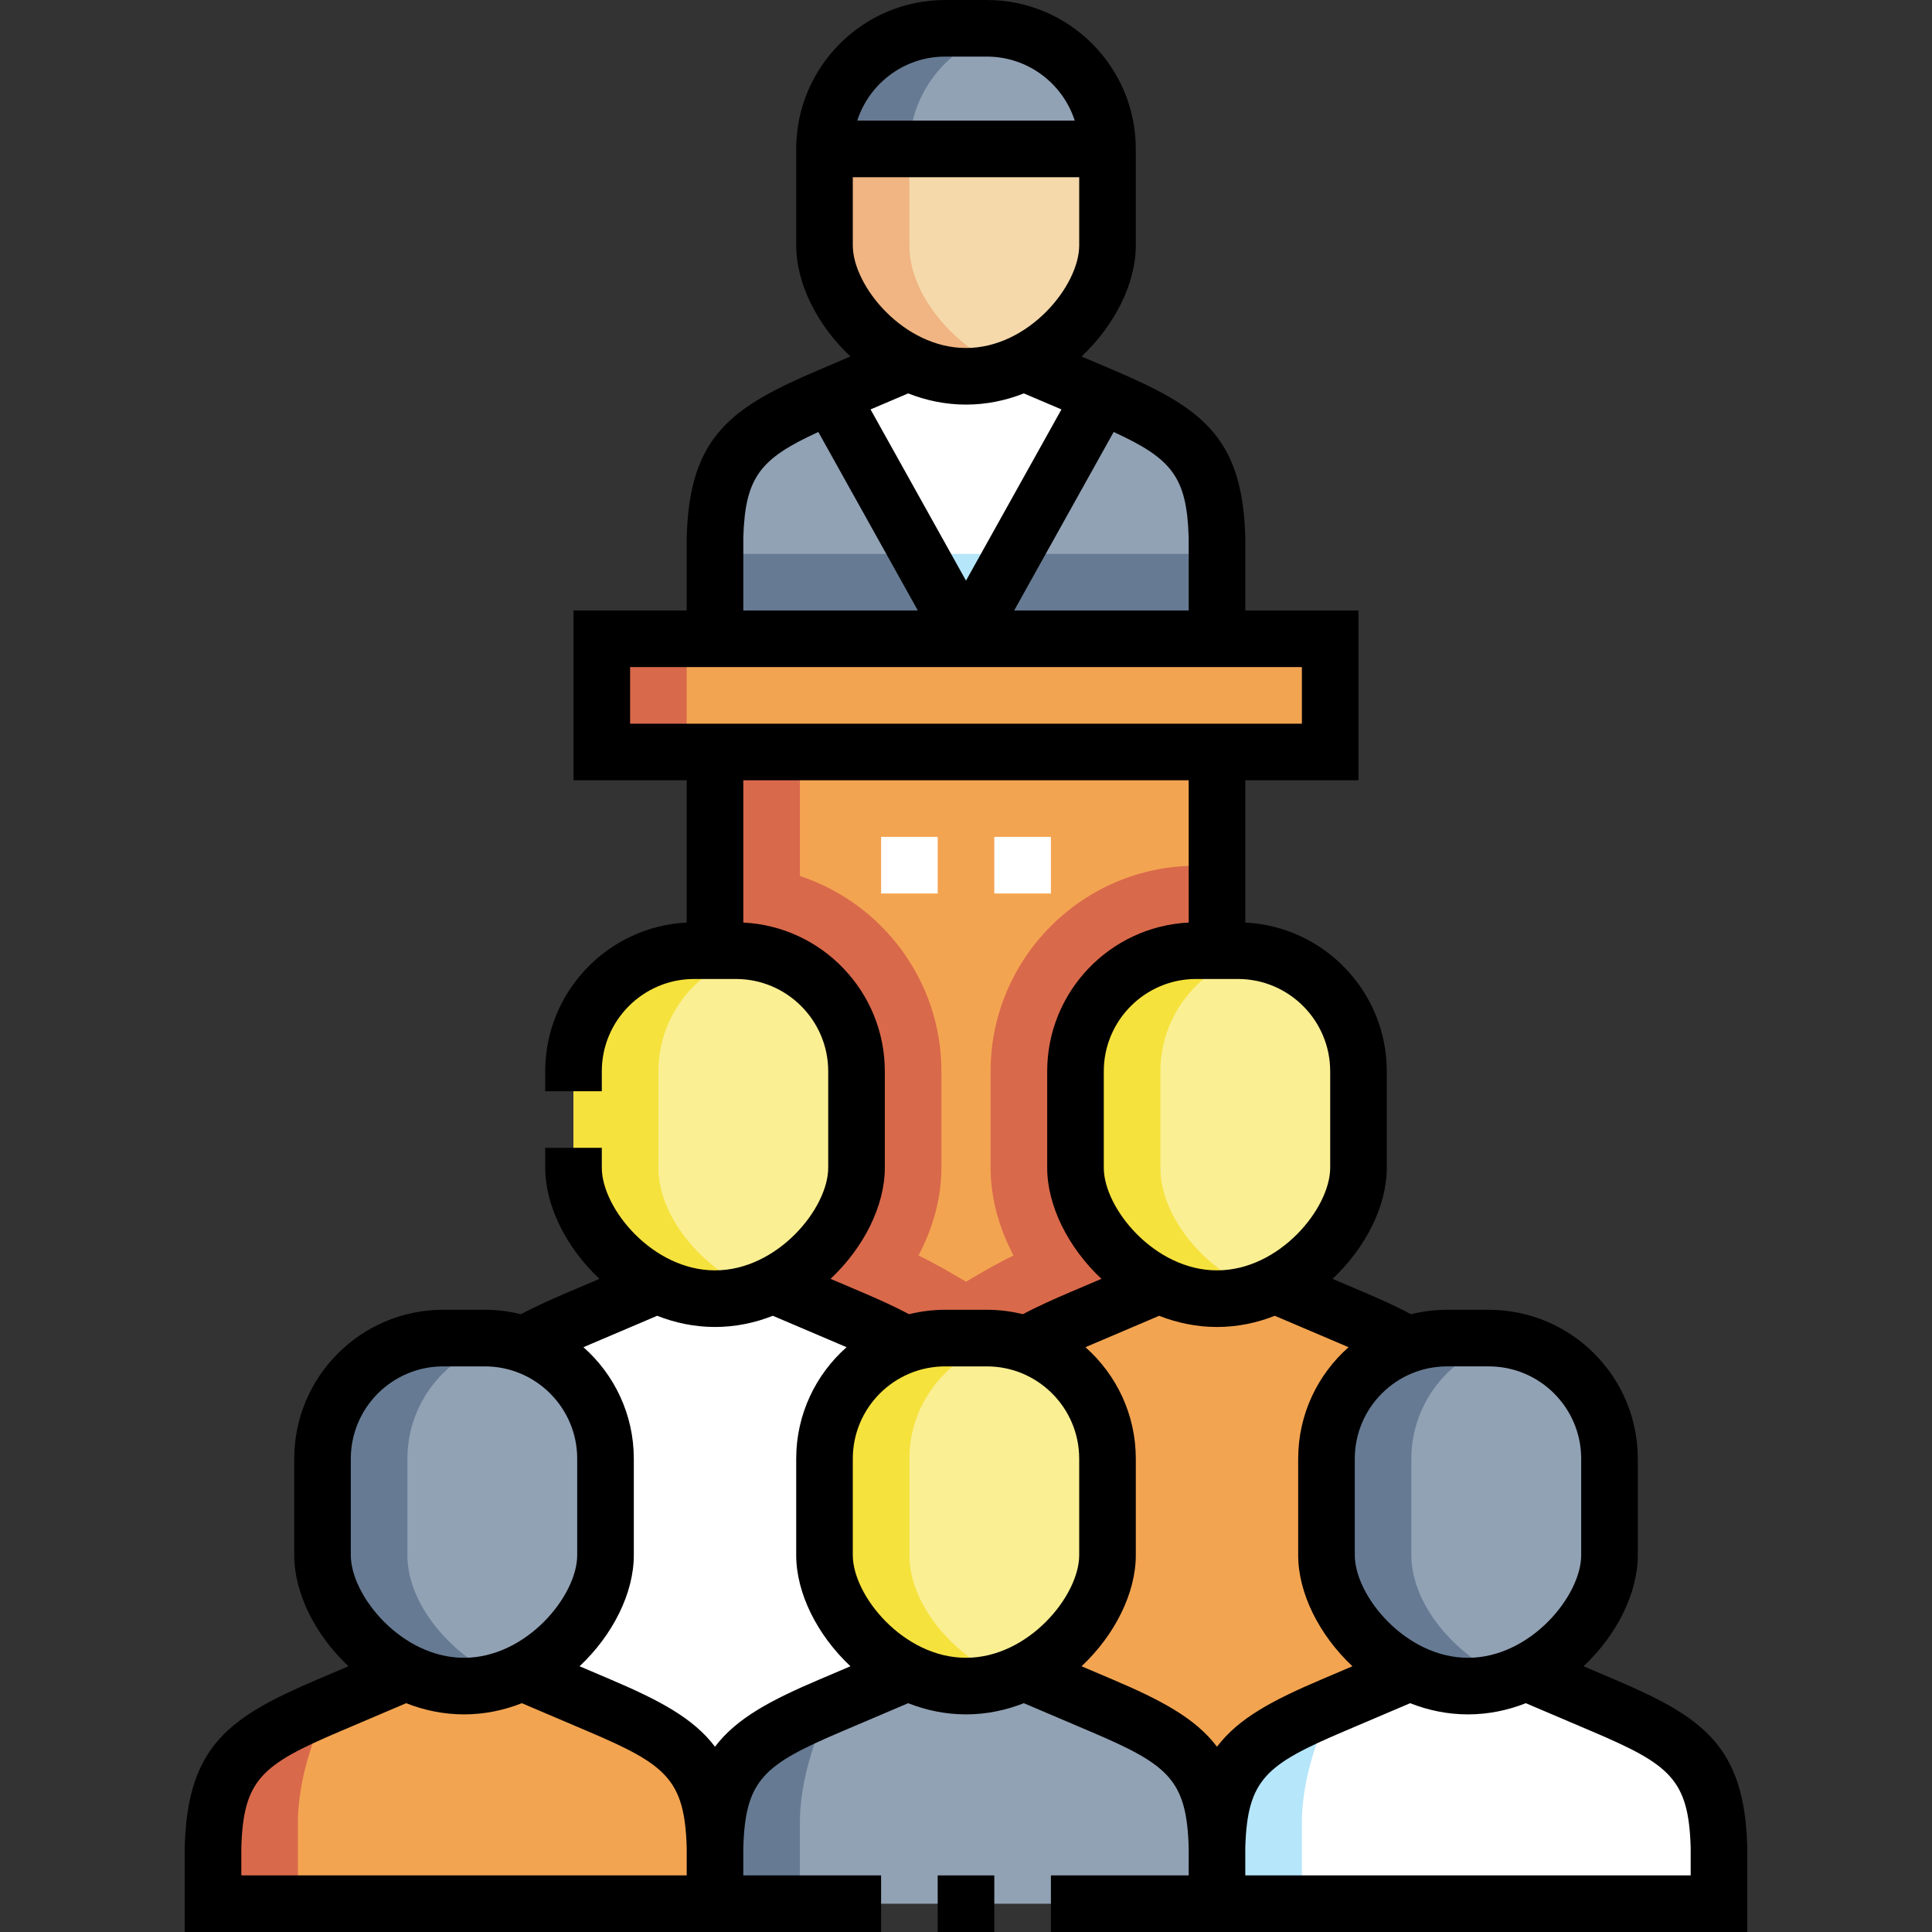 <svg id="Capa_1" enable-background="new 0 0 512 512" height="512" viewBox="0 0 512 512" width="512" xmlns="http://www.w3.org/2000/svg"><rect x="0" y="0" width="512" height="512" fill="#333333" stroke="none"/><g><g><g clip-rule="evenodd" fill-rule="evenodd"><path d="m218.5 65.027c0 10.953 9.176 24.618 22.264 31.04 9.883 4.849 20.589 4.849 30.472 0 13.088-6.422 22.264-20.087 22.264-31.04v-25.56h-75z" fill="#f5d9ab"/><path d="m218.5 39.467h75c0-17.582-14.385-31.967-31.967-31.967h-11.066c-17.582 0-31.967 14.385-31.967 31.967z" fill="#92a2b5"/><path d="m240.766 96.066-20.672 8.805 35.906 64.412 35.905-64.412-20.669-8.804c-9.88 4.848-20.591 4.851-30.47-.001z" fill="#fff"/><path d="m291.905 104.871-35.905 64.412-35.905-64.412c-22.009 9.374-29.96 15.142-30.611 37.522v26.891h133.032v-26.891c-.651-22.378-8.602-28.148-30.611-37.522z" fill="#92a2b5"/><path d="m159.484 169.283h193.031v30h-193.031z" fill="#f3a451"/><path d="m322.516 199.283h-133.032v52.655h5.533c17.582 0 31.967 14.385 31.967 31.967v25.561c0 10.953-9.175 24.618-22.266 31.039l20.672 8.805c5.824 2.481 10.663 4.709 14.643 7.057 3.274-1.14 6.785-1.759 10.434-1.759h11.066c3.649 0 7.161.62 10.434 1.761 3.981-2.35 8.82-4.579 14.644-7.059l20.669-8.804c-13.089-6.422-22.264-20.087-22.264-31.04v-25.561c0-17.582 14.385-31.967 31.967-31.967h5.533z" fill="#f3a451"/><path d="m189.484 251.938h5.533c17.582 0 31.967 14.385 31.967 31.967v25.561c0 10.953-9.175 24.618-22.266 31.039l20.672 8.805c5.824 2.481 10.663 4.709 14.643 7.057 3.274-1.14 6.785-1.759 10.434-1.759h11.066c3.649 0 7.161.62 10.434 1.761 3.981-2.35 8.82-4.579 14.644-7.059l20.669-8.804c-13.089-6.422-22.264-20.087-22.264-31.04v-25.561c0-17.582 14.385-31.967 31.967-31.967h5.533v-22.5h-5.533c-30.001 0-54.466 24.466-54.466 54.466v25.561c0 8.088 2.259 16.02 6.075 23.262-4.403 2.112-8.406 4.467-12.592 6.936-4.185-2.47-8.188-4.824-12.59-6.936 3.815-7.242 6.075-15.174 6.075-23.262v-25.561c0-24.08-15.765-44.591-37.5-51.75v-32.871h-22.5v52.655z" fill="#d9694b"/><path d="m226.984 283.905c0-17.582-14.385-31.967-31.967-31.967h-11.067c-17.582 0-31.967 14.385-31.967 31.967v25.561c0 10.953 9.175 24.618 22.264 31.04 4.661 2.287 9.819 3.656 15.236 3.656 5.416 0 10.574-1.368 15.236-3.656 13.088-6.422 22.264-20.087 22.264-31.04v-25.561z" fill="#faef93"/><path d="m358.419 349.31-20.669-8.804c-9.88 4.848-20.59 4.851-30.47-.001l-20.672 8.805c-5.824 2.481-10.663 4.709-14.643 7.057 12.499 4.35 21.532 16.275 21.532 30.208v25.56c0 10.953-9.175 24.618-22.266 31.039l20.672 8.805c22.009 9.374 29.96 15.144 30.61 37.522.65-22.38 8.602-28.147 30.611-37.522l20.669-8.804c-13.089-6.422-22.264-20.087-22.264-31.04v-25.56c0-13.933 9.033-25.858 21.532-30.208-3.979-2.348-8.818-4.576-14.642-7.057z" fill="#f3a451"/><path d="m225.389 349.309-20.669-8.804c-9.88 4.848-20.59 4.851-30.47-.001l-20.672 8.805c-5.824 2.481-10.663 4.709-14.643 7.057 12.499 4.35 21.532 16.275 21.532 30.208v25.56c0 10.953-9.175 24.618-22.266 31.039l20.672 8.805c22.009 9.374 29.96 15.144 30.611 37.522.65-22.38 8.602-28.147 30.611-37.522l20.669-8.803c-13.089-6.422-22.264-20.087-22.264-31.04v-25.56c0-13.933 9.033-25.858 21.532-30.208-3.98-2.349-8.819-4.577-14.643-7.058z" fill="#fff"/><path d="m160.468 412.134v-25.56c0-17.678-14.48-31.967-31.967-31.967h-11.066c-17.582 0-31.967 14.385-31.967 31.967v25.56c0 10.953 9.175 24.618 22.264 31.04 4.661 2.287 9.819 3.656 15.236 3.656s10.575-1.369 15.236-3.656c13.088-6.422 22.264-20.087 22.264-31.04z" fill="#92a2b5"/><path d="m158.873 451.978-20.669-8.804c-9.88 4.848-20.591 4.851-30.47-.001l-20.672 8.805c-22.009 9.375-29.96 15.142-30.611 37.522v15h133.032v-15c-.649-22.378-8.601-28.148-30.61-37.522z" fill="#f3a451"/><path d="m159.484 169.283h22.5v30h-22.5z" fill="#d9694b"/><path d="m243.458 146.783 12.542 22.5 12.542-22.5h-12.542z" fill="#b6e6fa"/><path d="m268.542 146.783-12.542 22.5-12.542-22.5h-53.974v22.5h133.032v-22.5z" fill="#667b93"/><path d="m218.5 65.027c0 10.953 9.176 24.618 22.264 31.04 8.567 4.203 17.754 4.762 26.486 1.677-12.805-4.524-26.25-18.63-26.25-32.717v-25.56h-22.5z" fill="#f0b582"/><path d="m218.5 39.467h22.5c0-15.632 11.371-28.736 26.25-31.45-5.122-.935-11.523-.517-16.784-.517-17.581 0-31.966 14.385-31.966 31.967z" fill="#667b93"/><path d="m200.734 252.455c-5.121-.935-11.523-.516-16.783-.516-17.582 0-31.967 14.385-31.967 31.967v25.561c0 10.953 9.175 24.618 22.264 31.04 4.661 2.287 9.819 3.656 15.236 3.656 3.915 0 7.695-.715 11.25-1.975-12.805-4.537-26.25-18.628-26.25-32.721v-25.561c0-15.633 11.371-28.737 26.25-31.451z" fill="#f6e23d"/><path d="m134.218 355.124c-5.121-.935-11.523-.516-16.783-.516-17.582 0-31.967 14.385-31.967 31.967v25.561c0 10.953 9.175 24.618 22.264 31.04 4.661 2.287 9.819 3.656 15.236 3.656 3.915 0 7.695-.715 11.25-1.975-12.806-4.536-26.25-18.628-26.25-32.721v-25.561c0-15.633 11.371-28.737 26.25-31.451z" fill="#667b93"/><path d="m360.016 283.905c0-17.582-14.385-31.967-31.967-31.967h-11.067c-17.582 0-31.967 14.385-31.967 31.967v25.561c0 10.953 9.176 24.618 22.264 31.04 4.661 2.287 9.819 3.656 15.236 3.656 5.416 0 10.574-1.368 15.236-3.656 13.088-6.422 22.264-20.087 22.264-31.04v-25.561z" fill="#faef93"/><path d="m333.766 252.455c-5.121-.935-11.523-.516-16.783-.516-17.582 0-31.967 14.385-31.967 31.967v25.561c0 10.953 9.176 24.618 22.264 31.04 4.661 2.287 9.819 3.656 15.236 3.656 3.915 0 7.695-.715 11.25-1.975-12.806-4.537-26.25-18.628-26.25-32.721v-25.561c0-15.633 11.371-28.737 26.25-31.451z" fill="#f6e23d"/><path d="m293.5 386.574c0-17.582-14.385-31.967-31.967-31.967h-11.067c-17.582 0-31.967 14.385-31.967 31.967v25.561c0 10.953 9.176 24.618 22.264 31.04 4.661 2.287 9.82 3.656 15.236 3.656s10.574-1.369 15.236-3.656c13.088-6.422 22.264-20.087 22.264-31.04v-25.561z" fill="#faef93"/><path d="m267.25 355.124c-5.121-.935-11.523-.516-16.783-.516-17.582 0-31.967 14.385-31.967 31.967v25.561c0 10.953 9.176 24.618 22.264 31.04 4.661 2.287 9.82 3.656 15.236 3.656 3.915 0 7.695-.715 11.25-1.975-12.806-4.536-26.25-18.628-26.25-32.721v-25.561c0-15.633 11.371-28.737 26.25-31.451z" fill="#f6e23d"/><path d="m426.532 386.574c0-17.582-14.385-31.967-31.967-31.967h-11.067c-17.582 0-31.967 14.385-31.967 31.967v25.561c0 10.953 9.176 24.618 22.264 31.04 4.661 2.287 9.82 3.656 15.236 3.656s10.574-1.369 15.236-3.656c13.089-6.422 22.264-20.087 22.264-31.04v-25.561z" fill="#92a2b5"/><path d="m400.281 355.124c-5.121-.935-11.523-.516-16.783-.516-17.582 0-31.967 14.385-31.967 31.967v25.561c0 10.953 9.176 24.618 22.264 31.04 4.661 2.287 9.82 3.656 15.236 3.656 3.915 0 7.695-.715 11.25-1.975-12.806-4.536-26.25-18.628-26.25-32.721v-25.561c0-15.633 11.372-28.737 26.25-31.451z" fill="#667b93"/><path d="m87.063 451.978c-22.009 9.375-29.96 15.142-30.611 37.522v15h22.5v-22.5c.418-14.388 6.516-26.518 8.111-30.022z" fill="#d9694b"/><path d="m291.905 451.978-20.669-8.804c-9.88 4.848-20.59 4.851-30.47-.001l-20.672 8.805c-22.009 9.375-29.96 15.142-30.611 37.522v15h133.032v-15c-.65-22.378-8.601-28.148-30.61-37.522z" fill="#92a2b5"/><path d="m220.095 451.978c-22.009 9.375-29.96 15.142-30.611 37.522v15h22.5v-22.5c.418-14.388 6.516-26.518 8.111-30.022z" fill="#667b93"/><path d="m424.937 451.978-20.669-8.804c-9.88 4.848-20.59 4.851-30.47-.001l-20.672 8.805c-22.009 9.375-29.96 15.142-30.611 37.522v15h133.032v-15c-.65-22.378-8.601-28.148-30.61-37.522z" fill="#fff"/><path d="m353.126 451.978c-22.009 9.375-29.96 15.142-30.611 37.522v15h22.5v-22.5c.419-14.388 6.517-26.518 8.111-30.022z" fill="#b6e6fa"/></g><g><path d="m278.5 236.783h-15v-15h15zm-30 0h-15v-15h15z" fill="#fff"/></g></g><g><path d="m248.5 497h15v15h-15z"/><path d="m463.045 489.282c-.775-26.672-11.848-34.271-35.169-44.204l-8.221-3.501c8.849-8.306 14.377-19.418 14.377-29.442v-25.56c0-21.762-17.705-39.467-39.467-39.467h-11.066c-3.292 0-6.488.411-9.547 1.174-4.09-2.176-8.581-4.164-12.592-5.872l-8.221-3.501c8.848-8.306 14.376-19.418 14.376-29.442v-25.561c0-21.103-16.648-38.388-37.5-39.417v-37.705h30v-45h-30v-19.391l-.003-.218c-.775-26.672-11.848-34.271-35.169-44.204l-8.221-3.501c8.849-8.306 14.378-19.418 14.378-29.443v-25.56c0-21.762-17.705-39.467-39.467-39.467h-11.066c-21.763 0-39.467 17.705-39.467 39.467v25.561c0 10.024 5.528 21.136 14.377 29.442l-8.221 3.501c-23.321 9.933-34.394 17.532-35.168 44.204l-.002 19.608h-30.001v45h30v37.705c-20.851 1.029-37.5 18.314-37.5 39.416v5.28h15v-5.28c0-13.491 10.976-24.466 24.466-24.466h11.067c13.491 0 24.467 10.976 24.467 24.466v25.561c0 10.739-13.44 27.196-30 27.196s-30-16.457-30-27.196v-5.28h-15v5.28c0 10.024 5.528 21.136 14.377 29.442l-8.22 3.501c-4.011 1.708-8.501 3.695-12.593 5.872-3.059-.763-6.255-1.174-9.547-1.174h-11.066c-21.762 0-39.466 17.705-39.466 39.467v25.56c0 10.025 5.528 21.137 14.377 29.442l-8.221 3.501c-23.321 9.933-34.394 17.532-35.168 44.204l-.006 22.72h184.548v-15h-36.516v-7.373c.541-18.067 5.44-21.97 26.05-30.749l17.64-7.513c4.78 1.883 9.939 2.965 15.326 2.965s10.546-1.082 15.327-2.966l17.64 7.513c20.643 8.793 25.524 12.692 26.052 30.835l-.004 7.288h-36.515v15h184.548v-22.5zm-68.48-127.175c13.491 0 24.467 10.976 24.467 24.467v25.56c0 10.739-13.44 27.196-30 27.196s-30-16.457-30-27.196v-25.56c0-13.491 10.976-24.467 24.467-24.467zm-42.05-78.202v25.561c0 10.739-13.439 27.196-29.999 27.196s-30-16.457-30-27.196v-25.561c0-13.491 10.976-24.466 24.466-24.466h11.067c13.491-.001 24.466 10.975 24.466 24.466zm-37.5-141.402v19.28h-46.249l26.367-47.301c15.442 7.078 19.398 11.927 19.882 28.021zm-89.015-95.536h60v18.061c0 10.739-13.44 27.195-30 27.195s-30-16.456-30-27.195zm24.467-31.967h11.066c10.875 0 20.112 7.134 23.286 16.967h-57.639c3.175-9.833 12.411-16.967 23.287-16.967zm5.533 92.223c5.387 0 10.546-1.082 15.327-2.966l9.968 4.245-25.295 45.377-25.294-45.377 9.967-4.245c4.781 1.884 9.939 2.966 15.327 2.966zm-59.016 35.282c.484-16.093 4.441-20.944 19.882-28.022l26.367 47.301h-46.249zm-30 34.278h178.031v15h-178.031zm30 67.705v-37.705h118.032v37.705c-20.851 1.029-37.499 18.314-37.499 39.416v25.561c0 10.024 5.528 21.136 14.377 29.442l-8.22 3.501c-4.01 1.708-8.501 3.695-12.593 5.872-3.059-.763-6.255-1.174-9.547-1.174h-11.066c-3.292 0-6.488.411-9.547 1.174-4.091-2.176-8.581-4.164-12.591-5.872l-8.221-3.502c8.848-8.306 14.377-19.418 14.377-29.442v-25.561c-.002-21.101-16.65-38.386-37.502-39.415zm-104.016 142.086c0-13.491 10.976-24.467 24.466-24.467h11.066c13.491 0 24.467 10.976 24.467 24.467v25.56c0 10.739-13.44 27.196-30 27.196s-30-16.457-30-27.196v-25.56zm89.016 110.426h-118.032v-7.39c.543-18.056 5.445-21.956 26.05-30.732l17.64-7.513c4.78 1.883 9.939 2.966 15.326 2.966 5.388 0 10.546-1.082 15.327-2.966l17.64 7.513c20.605 8.776 25.506 12.676 26.049 30.732zm35.172-51.922c-12.82 5.46-21.93 10.222-27.672 17.827-5.741-7.605-14.852-12.367-27.672-17.827l-8.221-3.502c8.848-8.306 14.377-19.418 14.377-29.442v-25.56c0-11.751-5.169-22.313-13.345-29.549.613-.266 1.234-.534 1.895-.816l17.64-7.513c4.78 1.883 9.939 2.966 15.327 2.966s10.546-1.082 15.327-2.966l17.64 7.513c.66.281 1.281.55 1.894.816-8.176 7.236-13.345 17.798-13.345 29.55v25.56c0 10.025 5.528 21.137 14.377 29.442zm8.844-32.944v-25.56c0-13.491 10.976-24.467 24.467-24.467h11.066c13.491 0 24.467 10.976 24.467 24.467v25.56c0 10.739-13.44 27.196-30 27.196s-30-16.456-30-27.196zm68.844 32.944-8.221-3.501c8.849-8.306 14.377-19.418 14.377-29.442v-25.56c0-11.751-5.169-22.313-13.345-29.549.613-.266 1.235-.535 1.895-.816l17.639-7.513c4.78 1.883 9.939 2.966 15.326 2.966s10.546-1.082 15.326-2.966l17.639 7.513c.661.281 1.281.55 1.895.816-8.176 7.236-13.345 17.798-13.345 29.549v25.56c0 10.025 5.528 21.137 14.377 29.442l-8.221 3.501c-12.82 5.46-21.931 10.222-27.673 17.827-5.739-7.605-14.849-12.367-27.669-17.827zm153.204 51.922h-118.033v-7.39c.543-18.056 5.444-21.956 26.05-30.732l17.64-7.513c4.78 1.883 9.939 2.966 15.327 2.966s10.546-1.082 15.327-2.966l17.64 7.513c20.604 8.776 25.506 12.676 26.049 30.732z"/></g></g></svg>